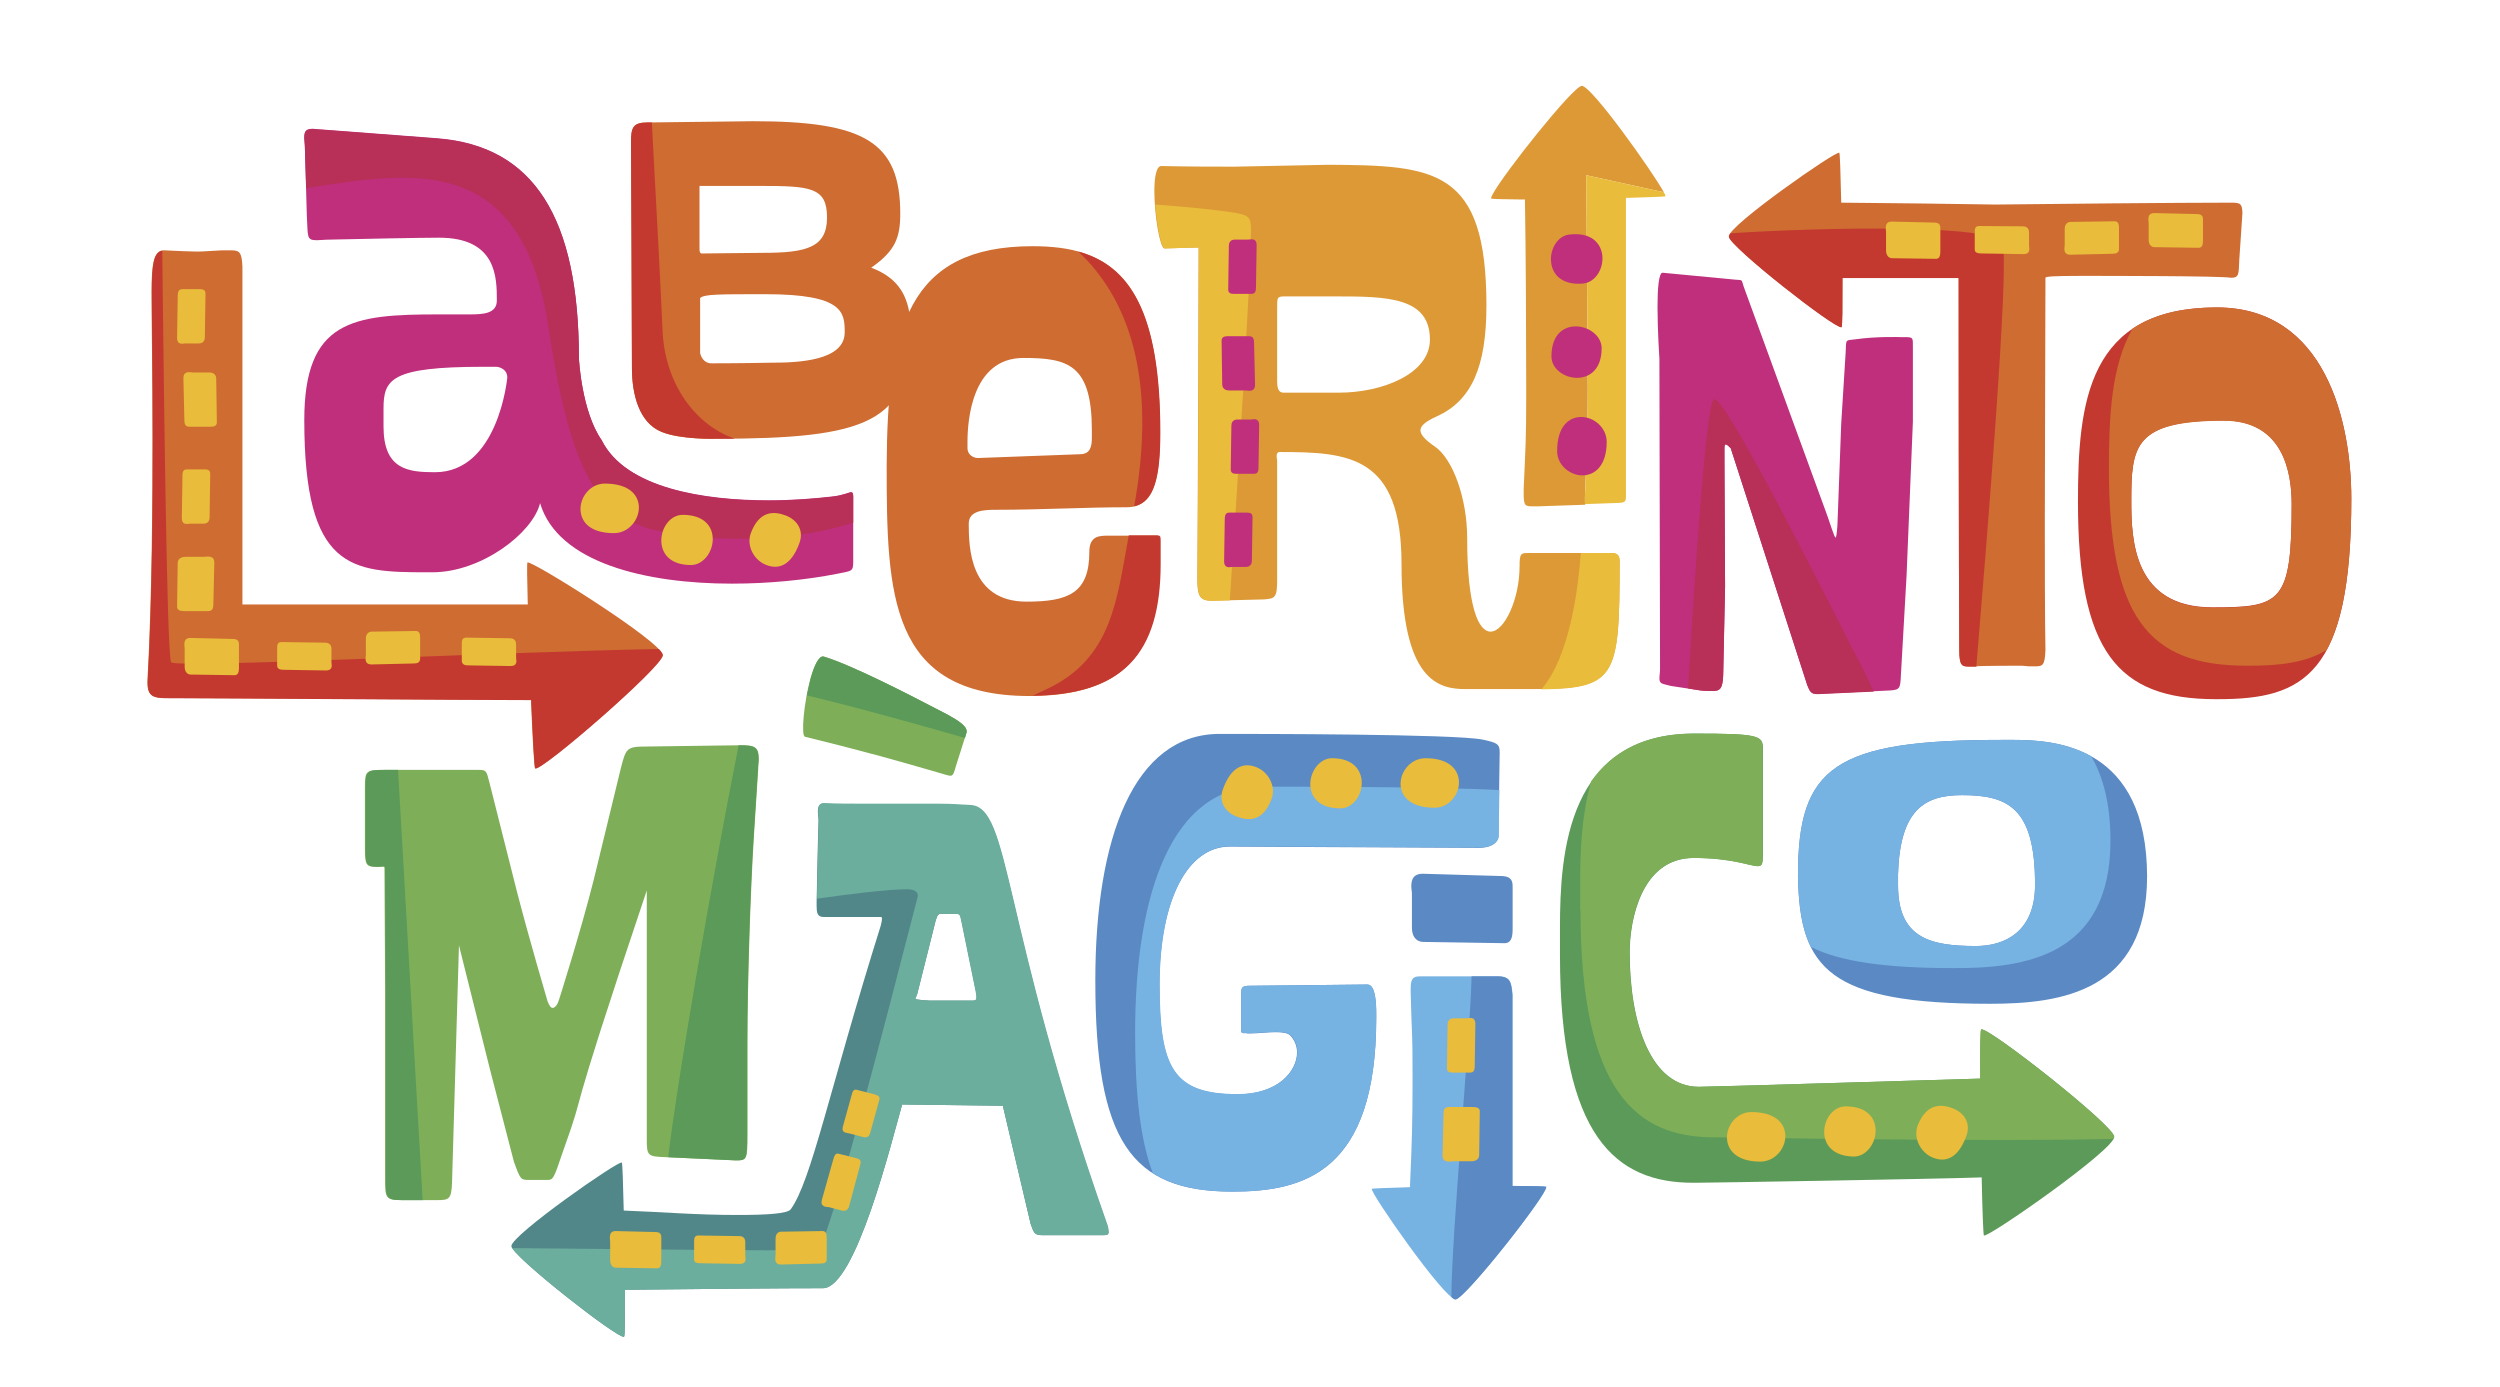 <?xml version="1.0" encoding="utf-8"?>
<!-- Generator: Adobe Illustrator 21.1.0, SVG Export Plug-In . SVG Version: 6.00 Build 0)  -->
<svg version="1.1" id="Capa_1" xmlns="http://www.w3.org/2000/svg" xmlns:xlink="http://www.w3.org/1999/xlink" x="0px" y="0px"
	 viewBox="0 0 792 439.5" style="enable-background:new 0 0 792 439.5;" xml:space="preserve">
<style type="text/css">
	.st0{fill:#CE6C31;}
	.st1{fill:#C33930;}
	.st2{fill:#DC9936;}
	.st3{fill:#E9BC3B;}
	.st4{fill:#52878A;}
	.st5{fill:#6CAE9D;}
	.st6{fill:#5A89C3;}
	.st7{fill:#76B2E2;}
	.st8{fill:#5B9A58;}
	.st9{fill:#7EAF58;}
	.st10{fill:#BF2F7C;}
	.st11{fill:#B82F57;}
</style>
<g>
	<path class="st0" d="M706.7,64.2c-15.3,0-59.4,0.4-74.5,0.6c-13.3-0.2-33.7-0.5-48.9-0.6c-0.2-8.8-0.4-15.6-0.6-15.8
		c-0.8-0.9-35.2,23.1-35,26.5c0.2,3.1,33.6,29.3,35.7,28.7c0.3-0.1,0.3-6.8,0.3-15.6h36.8c0,86.7,0.2,117.9,0.2,117.9
		c0,4.8,0.8,5.2,3,5.2h2.2c1.6-0.2,13.5-0.2,14.1-0.2c0.4,0,1.2,0,2.8,0.2h2c2.4,0,3-0.4,3.2-5.2c-0.2-9.6-0.2-29.5-0.2-40.8
		c0-22.7,0.2-61.2,0.2-77.1c0-0.4,2.6-0.6,11.2-0.6c8.4,0,44.8,0,47.6,0.6c2.6,0,2.4-1.2,2.6-5.6l1-14.9
		C710.3,64.4,709.7,64.2,706.7,64.2"/>
	<path class="st1" d="M634.4,77.1c-2.3-6.2-56.8-5.1-86.2-3.2c-0.3,0.5-0.5,0.8-0.5,1.1c0.2,3.1,33.6,29.3,35.7,28.7
		c0.3-0.1,0.3-6.8,0.3-15.6h36.8c0,86.7,0.2,117.9,0.2,117.9c0,4.8,0.8,5.2,3,5.2h2.2c0.1,0,0.1,0,0.2,0
		C629.2,174.1,636.7,83.4,634.4,77.1"/>
	<path class="st2" d="M510.5,175.2h-2.2h-1H484c-2.2,0-2.6,0.2-2.6,4.2c0,10.4-4.8,20.7-9.2,20.7c-3.8,0-7.4-7.8-7.4-29.7
		c0-12.2-4.4-24.9-10.2-28.9c-3.2-2.2-4.6-3.8-4.6-5.2c0-1.4,1.6-2.8,5.2-4.4c11-5,15.7-15.7,15.7-35.1c0-43.4-16.3-44.4-50-44.6
		l-29.7,0.6c-6.2,0-13.9,0-23.3-0.2c-1.6,0-2.2,3.6-2.2,8c0,7.8,1.8,18.1,3.2,18.1c3.1-0.1,6.8-0.2,10.8-0.3
		c-0.1,60.4-0.4,104.9-0.4,104.9c0,5.2,0.6,7,4.4,7h0.6l15.9-0.4c3.8-0.2,4.4-0.6,4.4-6.2v-37.7c-0.2-1.4-0.4-2.8,0.8-2.8
		c22.1,0,38.6,1.2,38.6,35.5c0,37.4,12,39.6,20.3,39.6h3.4H485c27.1,0,28.1-2.8,28.1-40.6C513.1,175.6,511.9,175.2,510.5,175.2
		 M424.1,124.4h-17.3c-1.2,0-2.2-0.4-2.2-3.6V97.5c0-3.4,0-3.6,2.6-3.6h15.9c16.3,0,29.9,0.2,29.9,13.7
		C453,118.4,438,124.4,424.1,124.4"/>
	<path class="st3" d="M391.7,67.5c-5.7-1-16.1-2-25.7-2.7c0.5,6.8,1.9,13.9,3,13.9c3.1-0.1,6.8-0.2,10.8-0.3
		c-0.1,60.4-0.4,104.9-0.4,104.9c0,5.2,0.6,7,4.4,7h0.6l5.2-0.1c2.1-31.7,6.6-100.2,6.7-117.4C396.3,69.1,395.9,68.3,391.7,67.5"/>
	<path class="st3" d="M513.1,177.8c0-2.2-1.2-2.6-2.6-2.6h-2.2h-1h-6.5c-0.8,10.8-3.4,32.7-12.5,43.2
		C512.2,218.1,513.1,214,513.1,177.8"/>
	<path class="st0" d="M167.1,178.2c-0.2,0.2-0.1,5.6,0.1,13.3H76.8v-107c-0.2-4.8-1-5.2-3.8-5.2h-2.6c-4.2,0.2-6,0.4-8,0.4
		c-1.6,0-6.6-0.2-10.4-0.4c-3.2,0-4,3.8-4,13.1c0,9.4,0.3,24.3,0.3,46.8c0,17.1-0.1,49.6-1.6,76.5v0.6c0,4.4,2,4.8,6.4,4.8
		c13.5,0,97.5,0.6,114.6,0.6h0.5c0.5,11.9,1,21.6,1.3,21.7c2.5,0.5,40.3-32.3,40.4-35.9C210,203.5,168,177.2,167.1,178.2"/>
	<path class="st1" d="M54.2,209.8c-1.4-2.2-2.4-96.9-2.8-130.4c-2.7,0.5-3.3,4.4-3.3,13.1c0,9.4,0.3,24.3,0.3,46.8
		c0,17.1-0.1,49.6-1.6,76.5v0.6c0,4.4,2,4.8,6.4,4.8c13.5,0,97.5,0.6,114.6,0.6h0.5c0.5,11.9,1,21.6,1.3,21.7
		c2.5,0.5,40.3-32.3,40.4-35.9c0-0.4-0.4-1.1-1.3-2C155.8,206.6,55.4,211.8,54.2,209.8"/>
	<path class="st4" d="M350.5,387.5c-33.7-95.6-30.3-131.7-43.2-132.3c-8.2-0.4-4.6-0.4-16.7-0.4h-5h-12.7c-3.8,0-7.6,0-12-0.2
		c-1.4,0-1.8,1-1.8,2.4c0,1,0.2,2,0.2,3c-0.2,5.4-0.6,25.7-0.6,25.7v1.2c0,2.2,0.2,3.6,2.2,3.6H279c0.4,0,0.4,0.2,0.4,0.6
		c0,0.6-0.2,1.4-0.4,2.2c-16.3,52-21.9,80.7-28.5,89.8c-1,1.4-7.6,1.8-16.9,1.8c-13.2,0-23-0.9-36-1.4c-0.2-8.5-0.4-15-0.6-15.2
		c-0.8-0.9-35.2,23.1-35,26.5c0.2,3.1,33.6,29.3,35.7,28.7c0.3-0.1,0.3-6.5,0.3-14.9c28.2-0.3,49.7-0.5,62.7-0.5
		c10.4,0,21.9-47,25.1-58.2l31.9,0.4l8.8,37.4c1,2.6,1,3.6,3.6,3.6h19.5c1.2,0,1.6-0.2,1.6-1C351.1,389.9,351.1,388.9,350.5,387.5
		 M308.1,317h-13.5c0,0-4.6-0.2-4.6-0.6c0-0.4,0.4-0.8,0.6-1.6l5.8-23.1c0.6-1.8,0.8-2.2,1.8-2.2h4.2c1.6,0,1.8,0,2.2,2.2l4.6,22.5
		c0.2,1,0.2,1.6,0.2,2C309.3,316.8,308.9,317,308.1,317"/>
	<path class="st5" d="M290.7,284.2C280,325.9,263.4,389.6,260,394.3c-1,1.4-7.6,1.8-16.9,1.8c-10.1,0-58.7-0.5-80.8-0.7
		c3,4.9,33.4,28.7,35.4,28.1c0.3-0.1,0.3-6.5,0.3-14.9c28.2-0.3,49.7-0.5,62.7-0.5c10.4,0,21.9-47,25.1-58.2l31.9,0.4l8.8,37.4
		c1,2.6,1,3.6,3.6,3.6h19.5c1.2,0,1.6-0.2,1.6-1c0-0.6,0-1.6-0.6-3c-33.7-95.6-30.3-131.7-43.2-132.3c-8.2-0.4-4.6-0.4-16.7-0.4h-5
		h-12.7c-3.8,0-7.6,0-12-0.2c-1.4,0-1.8,1-1.8,2.4c0,1,0.2,2,0.2,3c-0.2,4.7-0.5,21.1-0.6,24.9c9.1-1.3,22.4-3,29-3
		C290.6,281.9,291,283.3,290.7,284.2 M298.1,289.5h4.2c1.6,0,1.8,0,2.2,2.2l4.6,22.5c0.2,1,0.2,1.6,0.2,2c0,0.6-0.4,0.8-1.2,0.8
		h-13.5c0,0-4.6-0.2-4.6-0.6c0-0.4,0.4-0.8,0.6-1.6l5.8-23.1C296.9,289.9,297.1,289.5,298.1,289.5"/>
	<path class="st6" d="M395,327.3c-2,0-1.8,0.2-1.8-2.4v-9.8c0-2.2,0.2-2.6,2-2.8l38-0.4c2.6,0,2.8,6,2.8,9.4v1.2
		c0,49-23.1,55-45.6,55c-32.1,0-43.4-15.9-43.4-66.9c0-45.2,12.2-78.1,39.4-78.1c11.4,0,74.3,0,83.3,1.8c4.6,1,5.4,1.4,5.4,4
		l-0.4,26.7c0,1.4-1.6,3.6-6.2,3.6c-11.1,0-70.9-0.4-78.9-0.4c-13.3,0-22.3,16.7-22.3,43.8c0,26.3,4.2,34.7,24.7,34.7
		c12.9,0,18.9-7.4,18.9-13.3c0-2-0.8-4-2.2-5.4c-0.8-0.8-2.6-1-4.6-1c-2.6,0-5.6,0.4-8,0.4H395z"/>
	<path class="st2" d="M483,63.2h-1.1H483z"/>
	<path class="st2" d="M502.1,158.5v-1.1c0.6-15.2,0.9-18,0.9-33.4c0-15.3-0.5-68.5-0.5-68.5l24.6,5.4c-3.4-6.3-23-33.9-26-33.7
		c-2.8,0.2-24.6,27.6-28.2,34.3c-0.4,0.7-0.6,1.2-0.5,1.4c0,0,0,0,0.1,0c0.5,0.2,4.2,0.2,9.5,0.3h1.1c0.3,17.2,0.4,43.3,0.4,58.1
		v2.8v2.5c0,12-0.2,15.1-0.8,28.2v1c0,4,0.2,4.6,2.4,4.6h2.4l14.7-0.5C502.1,159.4,502.1,159,502.1,158.5"/>
	<path class="st3" d="M503,124c0,15.4-0.2,18.2-0.9,33.4v1.1c0,0.4,0,0.8,0,1.2l8.4-0.3c3.1-0.1,4.1,0,4.5-1
		c0.1-0.4,0.1-0.9,0.1-1.6v-2.6V62.7c7.1-0.2,12.3-0.4,12.5-0.5c0.1-0.1-0.1-0.6-0.5-1.3l-24.6-5.4C502.5,55.5,503,108.8,503,124"/>
	<path class="st7" d="M489.9,376c-0.1-0.2-4.4-0.3-10.7-0.3v-0.7v-59.9c-0.4-4-0.6-5.8-4.8-5.8h-24.5c-3,0-3,1.6-3,5
		c0.4,16.3,0.6,10.8,0.6,27.3c0,14.1-0.2,19.9-0.8,33.8v0.7c-6.9,0.2-11.9,0.4-12.1,0.5c-0.9,0.8,23.1,35.2,26.5,35
		C464.2,411.4,490.4,378.1,489.9,376"/>
	<path class="st6" d="M461.1,411.7c3.1-0.2,29.3-33.6,28.7-35.7c-0.1-0.2-4.4-0.3-10.7-0.3v-0.7v-59.9c-0.4-4-0.6-5.8-4.8-5.8h-8.1
		c-0.4,18.9-6.3,81.1-6.4,101.6C460.4,411.5,460.8,411.7,461.1,411.7"/>
	<path class="st8" d="M627.7,326.1c-0.3,0.1-0.4,6.7-0.3,15.6c-17.5,0.5-85.3,2.6-89.2,2.6c-15.1,0-21.9-19.9-21.9-42.6
		c0-10,3.6-29.9,20.3-29.9c12.3,0,17.9,2.6,20.3,2.6c1.4,0,1.6-0.8,1.6-3.8v-31.1V237c0-4-1.6-4.6-21.7-4.6
		c-40.2,0-42.6,37.8-42.6,61.4v8.8c0,57.8,17.9,72.1,42.2,72.1h0.8c3.8,0,76.9-1.2,90.6-1.7c0.2,10.3,0.5,18.2,0.7,18.4
		c1,1,41.6-27.3,41.3-31.3C669.5,356.4,630.2,325.5,627.7,326.1"/>
	<path class="st9" d="M500.7,288.2c0,57.8,17.9,72.1,42.2,72.1h0.8c2.9,0,86.4,1.5,125.8,0.5c0.2-0.3,0.3-0.6,0.2-0.8
		c-0.3-3.6-39.6-34.6-42.1-33.9c-0.3,0.1-0.4,6.7-0.3,15.6c-17.5,0.5-85.3,2.6-89.2,2.6c-15.1,0-21.9-19.9-21.9-42.6
		c0-10,3.6-29.9,20.3-29.9c12.3,0,17.9,2.6,20.3,2.6c1.4,0,1.6-0.8,1.6-3.8v-31.1V237c0-4-1.6-4.6-21.7-4.6
		c-16.2,0-26.3,6.2-32.6,15.1c-3.1,10.7-3.5,22.5-3.5,32V288.2z"/>
	<path class="st9" d="M196.7,243.3c1.6-6.2,1.8-6.8,8-6.8l29.5-0.4c5,0,6.2,0.4,6.2,4.6c0,0.8-0.2,1.8-0.2,3l-1.4,21.9
		c-1,15.9-2,45.6-2,65.1v28.7c0,8.2-0.2,8.2-3.8,8.2l-21.9-1c-6-0.2-6.2-0.4-6.2-5.8v-36.5v-42.2c-27.7,82.3-17.9,58.6-26.7,83.1
		c-2.8,8.4-3,8.6-4.8,8.6h-6c-2.4,0-2.6-0.2-4.6-5.8l-7.6-29.3l-9.8-39.2l-2.2,75.3c-0.2,5.2-1,5.4-4.8,5.4h-11.2
		c-5.2,0-5.2-0.8-5.2-7V314l-0.2-38.4c0-1.6,0-1-2.2-1c-3.6,0-4-0.4-4-5.8v-19.5c0-5.2,0.4-5.4,6.4-5.4h29.5c2.6,0,2.6,0.2,3.6,4.2
		l8.6,34.1c4,15.5,9.8,35.1,9.8,35.1c0.6,1.4,1,2,1.6,2c0.8,0,1.6-1.2,2-2.6c0,0,6.8-21.3,11-38L196.7,243.3z"/>
	<path class="st7" d="M359.6,327.3c0,19.6,1.7,34,5.6,44.3c6.4,4.1,14.7,5.9,25.2,5.9c22.5,0,45.6-6,45.6-55v-1.2
		c0-3.4-0.2-9.4-2.8-9.4l-38,0.4c-1.8,0.2-2,0.6-2,2.8v9.8c0,2.6-0.2,2.4,1.8,2.4h1.2c2.4,0,5.4-0.4,8-0.4c2,0,3.8,0.2,4.6,1
		c1.4,1.4,2.2,3.4,2.2,5.4c0,6-6,13.3-18.9,13.3c-20.5,0-24.7-8.4-24.7-34.7c0-27.1,9-43.8,22.3-43.8c8,0,67.7,0.4,78.9,0.4
		c4.6,0,6.2-2.2,6.2-3.6l0.2-14.6c-19.4-1.1-66.2-1.1-75.8-1.1C371.7,249.2,359.6,282,359.6,327.3"/>
	<path class="st6" d="M474.6,277.5c2.6,0,4.6,0.2,4.6,3.2v13.7c0,2.4-0.4,4.4-2.6,4.4l-25.7-0.4c-1.6,0-3.6-1-3.6-4.6v-10.6
		c0-0.8-0.2-1.6-0.2-2.4c0-2.4,0.8-4,3.6-4L474.6,277.5z"/>
	<path class="st9" d="M294.6,223.5c5.4,2.9,12.4,5.9,11.6,8.6l-3.4,10.7c-0.9,3.3-1.1,3.2-3,2.7c0,0-9.5-2.8-20.7-5.9
		c-8.5-2.3-17.5-4.6-24.1-6.2c-1.3-0.4-0.3-10.8,1.7-18.3c1.2-4.2,2.7-7.5,4.2-7.1C270,210.7,289.2,220.7,294.6,223.5"/>
	<path class="st0" d="M280.9,147.5c0.2-43.8,6.8-69.5,46.2-69.5c24.3,0,40.4,9.8,40.4,59c0,16.1-2.4,23.7-10.6,23.7
		c-13.1,0-26.9,0.8-41.4,0.8c-3.8,0-8.6,0.2-8.6,4.4c0,7.2,0.2,24.7,18.3,24.7c13.1,0,19.9-2.6,19.9-15.7c0-5.2,3.2-5.2,6-5.2h13.9
		c2.2,0,2.4-0.2,2.4,1.8v1v6.2c0,28.9-12.2,41.8-41.4,41.8C281.7,220.4,280.9,188.2,280.9,147.5 M309.8,145.1l32.3-1.2
		c3.4,0,3.8-2.6,3.8-5.2v-2.4c0-20.9-7.6-22.9-21.7-22.9c-16.5,0-17.7,20.3-17.7,26.5v1.8C306.4,144.3,308.6,145.1,309.8,145.1"/>
	<path class="st10" d="M231.9,184.9c-27.3,0-55.2-6.6-60.8-25.5c-2.4,9.6-18.7,21.9-34.1,21.9h-2c-23.7,0-38.6-0.8-38.6-48.2
		c0-31.7,15.3-33.5,42.6-33.5h9.8c4.2,0,8.6-0.2,8.6-4.4c0-7.2,0-19.9-18.3-19.9c-5.6,0-25.7,0.4-34.1,0.6c-2,0-3.6,0.2-4.6,0.2
		c-3.4,0-2.8-1-3.2-8l-0.6-21.1c0-1.4-0.2-2.6-0.2-3.4c0-2.2,0.6-2.8,2.8-2.8c0.6,0,1.6,0.2,2.6,0.2l36.8,2.8
		c30.5,2.4,44.8,25.1,44.8,69.7c0,0,0.8,16.7,7.2,25.9c7.6,15.3,32.5,19.1,53,19.1c7.6,0,14.5-0.6,19.9-1.2c3.8-0.4,5.4-1.4,6.2-1.4
		c0.4,0,0.6,0.4,0.6,1.4v2.8V175v2.8c0,3.4-0.4,3-5.2,4C255.4,183.7,243.7,184.9,231.9,184.9 M157.2,116.2H153
		c-29.3,0-31.5,4-31.5,13.3v5.6c0,13.7,7.8,14.5,16.3,14.5c20.1,0,22.9-29.9,22.9-29.9C160.8,117,158.2,116.2,157.2,116.2"/>
	<path class="st0" d="M200.2,116.6c0-15.2-0.3-71.4-0.3-71.4c0-4.8,0.6-6.4,5.2-6.4l33.5-0.4c35.3,0,46.6,6.6,46.6,29.3
		c0,7.6-1.6,11.8-9.2,17.1c9,3.4,12.5,9.6,12.5,19.9c0,29.1-13.5,34.3-62,34.3c0,0-11,0.3-17-2.2
		C202.5,133.9,200.2,124.9,200.2,116.6 M221.6,59v19.5c0,1,0,1.6,0.6,1.8l19.3-0.2c13.9,0,20.5-1.6,20.5-11.2c0-9.6-5.2-10-21.5-10
		H221.6z M242.5,93.2c-15.1,0-19.3,0-20.7,1.2v17.5c0.2,0.8,1,3.2,3.6,3.2h0.2c0,0,9.2,0,18.9-0.2c8.4,0,23.1-0.6,23.1-9.6
		C267.6,99,267.3,93.2,242.5,93.2"/>
	<path class="st3" d="M612.2,70.5l-12.9-0.3c-1.5,0-1.9,0.9-1.9,2.1c0,0.4,0.1,0.9,0.1,1.3v5.7c0,1.9,1.1,2.5,1.9,2.5l13.9,0.2
		c1.2,0,1.4-1.1,1.4-2.4v-7.4C614.7,70.6,613.6,70.5,612.2,70.5"/>
	<path class="st3" d="M695.4,67.8l-12.9-0.3c-1.5,0-1.9,0.8-1.9,2c0,0.4,0.1,0.8,0.1,1.2v5.3c0,1.8,1.1,2.3,1.9,2.3l13.9,0.2
		c1.2,0,1.4-1,1.4-2.2v-6.9C697.9,67.9,696.8,67.8,695.4,67.8"/>
	<path class="st3" d="M628.1,80.3l12.9,0.2c1.5,0,1.9-0.7,1.9-1.6c0-0.3-0.1-0.7-0.1-1v-4.3c0-1.5-1.1-1.9-1.9-1.9L627,71.6
		c-1.2,0-1.4,0.8-1.4,1.8V79C625.6,80.2,626.7,80.3,628.1,80.3"/>
	<path class="st3" d="M457.3,353.2l-0.3,12.9c0,1.5,0.9,1.9,2.1,1.9c0.4,0,0.9-0.1,1.3-0.1h5.7c1.9,0,2.5-1.1,2.5-1.9l0.2-13.9
		c0-1.2-1.1-1.4-2.4-1.4h-7.4C457.4,350.7,457.3,351.8,457.3,353.2"/>
	<path class="st3" d="M467.2,337.3l0.2-12.9c0-1.5-0.7-1.9-1.6-1.9c-0.3,0-0.7,0.1-1,0.1h-4.3c-1.5,0-1.9,1.1-1.9,1.9l-0.2,13.9
		c0,1.2,0.8,1.4,1.8,1.4h5.6C467.1,339.8,467.2,338.7,467.2,337.3"/>
	<path class="st3" d="M668.8,80.4l-12.9,0.3c-1.5,0-1.9-0.8-1.9-1.9c0-0.4,0.1-0.8,0.1-1.2v-5.1c0-1.7,1.1-2.2,1.9-2.2l13.9-0.2
		c1.2,0,1.4,1,1.4,2.1v6.6C671.3,80.3,670.2,80.4,668.8,80.4"/>
	<path class="st10" d="M546.7,140.8c-0.4,0-0.4,0.6-0.4,1.6v1.6v2l0.2,39.8l-0.6,28.3c-0.2,4-1,4.8-3.2,4.8c-1.2,0-2.6,0-4.2-0.2
		l-9.2-1.4c-3-0.8-3.6-0.6-3.6-2.6c0-0.6,0.2-1.6,0.2-2.8l-0.2-98.2c0,0-0.6-9-0.6-16.5c0-5.8,0.4-10.8,1.6-10.8l23.1,2.2
		c2.4,0.2,1.8-0.2,2.6,2.2l26.1,71.5c1,2.6,2.6,8,3,8c0.2,0,0.4-1,0.6-4l1.2-32.2l1.4-22.4c0.2-4.4-0.2-3.8,3-4.2
		c7-1,14.5-0.7,14.5-0.7h1.2c2.8,0,2.6,0.2,2.6,3.2v23.6l-2,48.7l-1.8,31.7c-0.2,4.6-0.4,4.6-4.8,4.8l-21.3,1h-0.6
		c-1.8,0-2.2-0.8-3-2.8L548.3,142C547.5,141.2,547.1,140.8,546.7,140.8"/>
	<path class="st11" d="M543,126.5c-2.5,1.2-6.1,55.3-8.2,91.6l3.7,0.6c1.6,0.2,3,0.2,4.2,0.2c2.2,0,3-0.8,3.2-4.8l0.6-28.3
		l-0.2-39.8v-2v-1.6c0-1,0-1.6,0.4-1.6c0.4,0,0.8,0.4,1.6,1.2l24.3,75.1c0.8,2,1.2,2.8,3,2.8h0.6l17.4-0.8c-2.8-6-4.9-10.3-5-10.3
		C588.2,208.7,546.8,124.7,543,126.5"/>
	<path class="st1" d="M702.3,97.4c-41,0-44,30.1-44,61.6c0,47.4,12.5,62.5,43.6,62.5h0.8c27.1,0,42.2-7.6,42.2-63.5
		C744.9,133.3,736.6,97.4,702.3,97.4 M700.9,192.4c-24.9,0-25.7-21.1-25.7-33.7c0-17.3,0.8-25.5,29.3-25.5
		c18.9,0,21.5,16.5,21.5,26.5C726,191,722.6,192.4,700.9,192.4"/>
	<path class="st3" d="M547.1,360.3c0-3.9,3.2-8,7.7-8c7.9,0,10.8,3.8,10.8,7.6c0,4.1-3.4,8.1-7.9,8.1
		C550,368,547.1,364.2,547.1,360.3"/>
	<path class="st3" d="M577.9,358.6c0-4,2.8-8.1,6.8-8.1c6.9,0,9.5,3.8,9.5,7.7c0,4.1-3,8.2-6.9,8.2
		C580.5,366.3,577.9,362.5,577.9,358.6"/>
	<path class="st3" d="M618.6,351.1c3.7,1.4,5.9,4.8,4.3,8.9c-2.7,7.3-6.8,8.2-10.4,6.8c-3.8-1.4-6.5-6-5-10.2
		C610.3,349.5,614.9,349.7,618.6,351.1"/>
	<path class="st3" d="M462.2,247.9c0,3.9-3.2,8-7.7,8c-7.9,0-10.8-3.8-10.8-7.6c0-4.1,3.4-8.1,7.9-8.1
		C459.3,240.2,462.2,244,462.2,247.9"/>
	<path class="st3" d="M431.4,248c0,4-2.8,8.1-6.8,8.1c-6.9,0-9.5-3.8-9.5-7.7c0-4.1,3-8.2,6.9-8.2
		C428.8,240.2,431.4,244.1,431.4,248"/>
	<path class="st3" d="M391.8,258.7c-3.7-1.4-5.9-4.8-4.3-8.9c2.7-7.3,6.8-8.2,10.4-6.8c3.8,1.4,6.5,6,4.9,10.2
		C400.1,260.4,395.5,260.1,391.8,258.7"/>
	<path class="st10" d="M501.3,150.6c-3.9,0-8-3.2-8-7.7c0-7.9,3.8-10.8,7.6-10.8c4.1,0,8.1,3.4,8.1,7.9
		C509,147.6,505.2,150.6,501.3,150.6"/>
	<path class="st10" d="M499.6,119.7c-4,0-8.1-2.8-8.1-6.8c0-6.9,3.8-9.5,7.7-9.5c4.1,0,8.2,3,8.2,6.9
		C507.4,117.1,503.5,119.7,499.6,119.7"/>
	<path class="st10" d="M491.4,83.1c-0.5-3.9,1.9-8.4,5.8-8.8c6.9-0.8,9.9,2.7,10.4,6.5c0.5,4.1-2,8.5-5.9,9
		C494.9,90.5,491.8,87,491.4,83.1"/>
	<path class="st3" d="M73.2,202.4l-12.9-0.3c-1.5,0-1.9,0.9-1.9,2.1c0,0.4,0.1,0.9,0.1,1.3v5.7c0,1.9,1.1,2.5,1.9,2.5l13.9,0.2
		c1.2,0,1.4-1.1,1.4-2.4v-7.4C75.7,202.5,74.6,202.4,73.2,202.4"/>
	<path class="st3" d="M90.3,212.2l12.9,0.2c1.5,0,1.9-0.7,1.9-1.6c0-0.3-0.1-0.7-0.1-1v-4.3c0-1.5-1.1-1.9-1.9-1.9l-13.9-0.2
		c-1.2,0-1.4,0.8-1.4,1.8v5.6C87.8,212.1,88.9,212.2,90.3,212.2"/>
	<path class="st3" d="M148.8,210.8l12.9,0.2c1.5,0,1.9-0.7,1.9-1.6c0-0.3-0.1-0.7-0.1-1v-4.3c0-1.5-1.1-1.9-1.9-1.9l-13.9-0.2
		c-1.2,0-1.4,0.8-1.4,1.8v5.6C146.4,210.7,147.4,210.8,148.8,210.8"/>
	<path class="st3" d="M130.6,210.2l-12.9,0.3c-1.5,0-1.9-0.8-1.9-1.9c0-0.4,0.1-0.8,0.1-1.2v-5.1c0-1.7,1.1-2.2,1.9-2.2l13.9-0.2
		c1.2,0,1.4,1,1.4,2.1v6.6C133.1,210.1,132,210.2,130.6,210.2"/>
	<path class="st3" d="M67.6,191.1l0.3-12.9c0-1.5-0.9-1.9-2.1-1.9c-0.4,0-0.9,0.1-1.3,0.1h-5.7c-1.9,0-2.5,1.1-2.5,1.9l-0.2,13.9
		c0,1.2,1.1,1.4,2.4,1.4h7.4C67.5,193.6,67.6,192.5,67.6,191.1"/>
	<path class="st3" d="M56.3,94.1L56.1,107c0,1.5,0.7,1.9,1.6,1.9c0.3,0,0.7-0.1,1-0.1H63c1.5,0,1.9-1.1,1.9-1.9l0.2-13.9
		c0-1.2-0.8-1.4-1.8-1.4h-5.6C56.4,91.7,56.3,92.7,56.3,94.1"/>
	<path class="st3" d="M57.8,151.2l-0.2,12.9c0,1.5,0.7,1.9,1.6,1.9c0.3,0,0.7-0.1,1-0.1h4.3c1.5,0,1.9-1.1,1.9-1.9l0.2-13.9
		c0-1.2-0.8-1.4-1.8-1.4h-5.6C57.8,148.7,57.8,149.8,57.8,151.2"/>
	<path class="st3" d="M263.9,367.6l-3.5,12.4c-0.4,1.5,0.1,2,1.1,2.3c0.3,0.1,0.7,0.1,1,0.1l4.2,1.1c1.4,0.4,2.1-0.6,2.3-1.4
		l3.6-13.4c0.3-1.1-0.4-1.6-1.4-1.8l-5.5-1.4C264.6,365.2,264.3,366.2,263.9,367.6"/>
	<path class="st3" d="M269.8,346.9L267,357c-0.3,1.2,0.2,1.7,1.2,1.9c0.3,0.1,0.7,0.1,1,0.2l4.2,1.1c1.4,0.4,2-0.4,2.2-1l3-10.9
		c0.2-0.9-0.5-1.3-1.5-1.6l-5.5-1.4C270.4,344.9,270.1,345.8,269.8,346.9"/>
	<path class="st3" d="M58.4,132.7l-0.3-12.9c0-1.5,0.8-1.9,1.9-1.9c0.4,0,0.8,0.1,1.2,0.1h5.1c1.7,0,2.2,1.1,2.2,1.9l0.2,13.9
		c0,1.2-1,1.4-2.1,1.4h-6.6C58.5,135.2,58.4,134.1,58.4,132.7"/>
	<path class="st3" d="M207.2,390.3l-12.2-0.3c-1.4,0-1.8,0.9-1.8,2.1c0,0.4,0.1,0.9,0.1,1.3v5.7c0,1.9,1,2.5,1.8,2.5l13.1,0.2
		c1.1,0,1.3-1.1,1.3-2.4v-7.4C209.5,390.4,208.5,390.3,207.2,390.3"/>
	<path class="st3" d="M222.2,400.2l12.2,0.2c1.4,0,1.8-0.7,1.8-1.6c0-0.3-0.1-0.7-0.1-1v-4.3c0-1.5-1-1.9-1.8-1.9l-13.1-0.2
		c-1.1,0-1.3,0.8-1.3,1.8v5.6C219.8,400.1,220.8,400.2,222.2,400.2"/>
	<path class="st3" d="M259.6,400.3l-12.2,0.3c-1.4,0-1.8-0.8-1.8-1.9c0-0.4,0.1-0.8,0.1-1.2v-5.1c0-1.7,1-2.2,1.8-2.2l13.1-0.2
		c1.1,0,1.3,1,1.3,2.1v6.6C262,400.2,261,400.3,259.6,400.3"/>
	<path class="st10" d="M398.7,147.6l0.2-12.9c0-1.5-0.7-1.9-1.6-1.9c-0.3,0-0.7,0.1-1,0.1H392c-1.5,0-1.9,1.1-1.9,1.9l-0.2,13.9
		c0,1.2,0.8,1.4,1.8,1.4h5.6C398.7,150.1,398.7,149,398.7,147.6"/>
	<path class="st10" d="M397.9,90.6l0.2-12.9c0-1.5-0.7-1.9-1.6-1.9c-0.3,0-0.7,0.1-1,0.1h-4.3c-1.5,0-1.9,1.1-1.9,1.9l-0.2,13.9
		c0,1.2,0.8,1.4,1.8,1.4h5.6C397.8,93.1,397.9,92,397.9,90.6"/>
	<path class="st10" d="M388,164.9l-0.2,12.9c0,1.5,0.7,1.9,1.6,1.9c0.3,0,0.7-0.1,1-0.1h4.3c1.5,0,1.9-1.1,1.9-1.9l0.2-13.9
		c0-1.2-0.8-1.4-1.8-1.4h-5.6C388.1,162.4,388,163.5,388,164.9"/>
	<path class="st10" d="M397.3,109l0.3,12.9c0,1.5-0.8,1.9-1.9,1.9c-0.4,0-0.8-0.1-1.2-0.1h-5.1c-1.7,0-2.2-1.1-2.2-1.9l-0.2-13.9
		c0-1.2,1-1.4,2.1-1.4h6.6C397.2,106.5,397.3,107.6,397.3,109"/>
	<path class="st6" d="M638.1,234.4h-4.2c-52.8,0-64.3,8.6-64.3,42.8v0.8c0.6,28.9,9.8,40,60.8,40c22.5,0,49.8-3.8,49.8-40.4
		C680.1,236.6,651.7,234.4,638.1,234.4 M626,299.7c-14.7,0-24.7-2.6-24.7-19.3V277c0.6-20.5,8.4-25.1,20.3-25.1
		c14.7,0,23.1,4.2,23.1,28.3C644.8,295.3,635,299.7,626,299.7"/>
	<path class="st8" d="M305.7,233.8l0.5-1.7c0.7-2.7-6.2-5.8-11.6-8.6c-5.4-2.8-24.6-12.8-33.6-15.5c-1.5-0.4-3.1,2.9-4.2,7.1
		c-0.4,1.6-0.8,3.4-1.2,5.2c7.5,1.8,17.6,4.4,27,7C293.7,230.3,303.5,233.2,305.7,233.8"/>
	<path class="st8" d="M122.2,243.9c-6,0-6.4,0.2-6.4,5.4v19.5c0,5.4,0.4,5.8,4,5.8c2.2,0,2.2-0.6,2.2,1l0.2,38.4v59.2
		c0,6.2,0,7,5.2,7h6.5l-7.8-136.3H122.2z"/>
	<path class="st8" d="M232.9,367.6c3.6,0,3.8,0,3.8-8.2v-28.7c0-19.5,1-49.2,2-65.1l1.4-21.9c0-1.2,0.2-2.2,0.2-3
		c0-4.2-1.2-4.6-6.2-4.6H234c-8.7,43.6-20,109.8-22.3,130.5L232.9,367.6z"/>
	<path class="st11" d="M173.7,103.4c8.1,53.9,18.9,62.7,40.3,65.8c19,2.8,39.9,1.6,56.3-3.6v-5.4v-2.8c0-1-0.2-1.4-0.6-1.4
		c-0.8,0-2.4,1-6.2,1.4c-5.4,0.6-12.3,1.2-19.9,1.2c-20.5,0-45.4-3.8-53-19.1c-6.4-9.2-7.2-25.9-7.2-25.9
		c0-44.6-14.3-67.3-44.8-69.7l-36.8-2.8c-1,0-2-0.2-2.6-0.2c-2.2,0-2.8,0.6-2.8,2.8c0,0.8,0.2,2,0.2,3.4L97,59.6
		C129.2,54.7,165.3,47.4,173.7,103.4"/>
	<path class="st3" d="M183.9,161.2c0-3.9,3.2-8,7.7-8c7.9,0,10.8,3.8,10.8,7.6c0,4.1-3.4,8.1-7.9,8.1
		C186.8,168.9,183.9,165.2,183.9,161.2"/>
	<path class="st3" d="M209.5,171.2c0-4,2.8-8.1,6.8-8.1c6.9,0,9.5,3.8,9.5,7.7c0,4.1-3,8.2-6.9,8.2
		C212.1,179,209.5,175.2,209.5,171.2"/>
	<path class="st3" d="M248.9,163.3c3.7,1.4,5.9,4.8,4.3,8.9c-2.7,7.3-6.8,8.2-10.4,6.8c-3.8-1.4-6.5-6-4.9-10.2
		C240.6,161.7,245.2,161.9,248.9,163.3"/>
	<path class="st1" d="M331.4,218.4c-1.5,0.7-3,1.4-4.3,2c28.6-0.3,40.6-13.2,40.6-41.8v-6.2v-1c0-2-0.2-1.8-2.4-1.8h-7.7
		C353.8,189.9,352.4,208.7,331.4,218.4"/>
	<path class="st1" d="M359.3,160.4c6.3-1.4,8.3-8.9,8.3-23.4c0-38.6-10-52.9-26-57.3C356.7,93.8,366.9,118.5,359.3,160.4"/>
	<path class="st1" d="M209.9,104.7c-0.6-14.2-2.4-47.2-3.4-65.9l-1.4,0c-4.6,0-5.2,1.6-5.2,6.4c0,0,0.3,56.2,0.3,71.4
		c0,8.3,2.2,17.3,9.4,20.2c6,2.5,17,2.2,17,2.2c2.1,0,4.2,0,6.2,0C220.1,134.6,210.6,121.4,209.9,104.7"/>
	<path class="st0" d="M711.7,210.9h0.8c9.8,0,18.1-1,24.6-5c5.1-9.5,7.8-24.4,7.8-47.9c0-24.7-8.4-60.6-42.6-60.6
		c-11.8,0-20.4,2.5-26.7,6.7c-6.7,11.6-7.5,27.7-7.5,44.2C668.1,195.7,680.6,210.9,711.7,210.9 M704.5,133.3
		c18.9,0,21.5,16.5,21.5,26.5c0,31.3-3.4,32.7-25.1,32.7c-24.9,0-25.7-21.1-25.7-33.7C675.2,141.4,676,133.3,704.5,133.3"/>
	<path class="st7" d="M668.6,266.3c0-11.8-2.4-20.4-6.1-26.7c-8.4-4.7-18.1-5.2-24.4-5.2h-4.2c-52.8,0-64.3,8.6-64.3,42.8v0.8
		c0.2,9,1.2,16.3,4.1,22c9.1,4.6,23.3,6.7,45.2,6.7C641.3,306.8,668.6,303,668.6,266.3 M601.3,280.4V277
		c0.6-20.5,8.4-25.1,20.3-25.1c14.7,0,23.1,4.2,23.1,28.3c0,15.1-9.8,19.5-18.7,19.5C611.3,299.7,601.3,297.1,601.3,280.4"/>
</g>
</svg>
